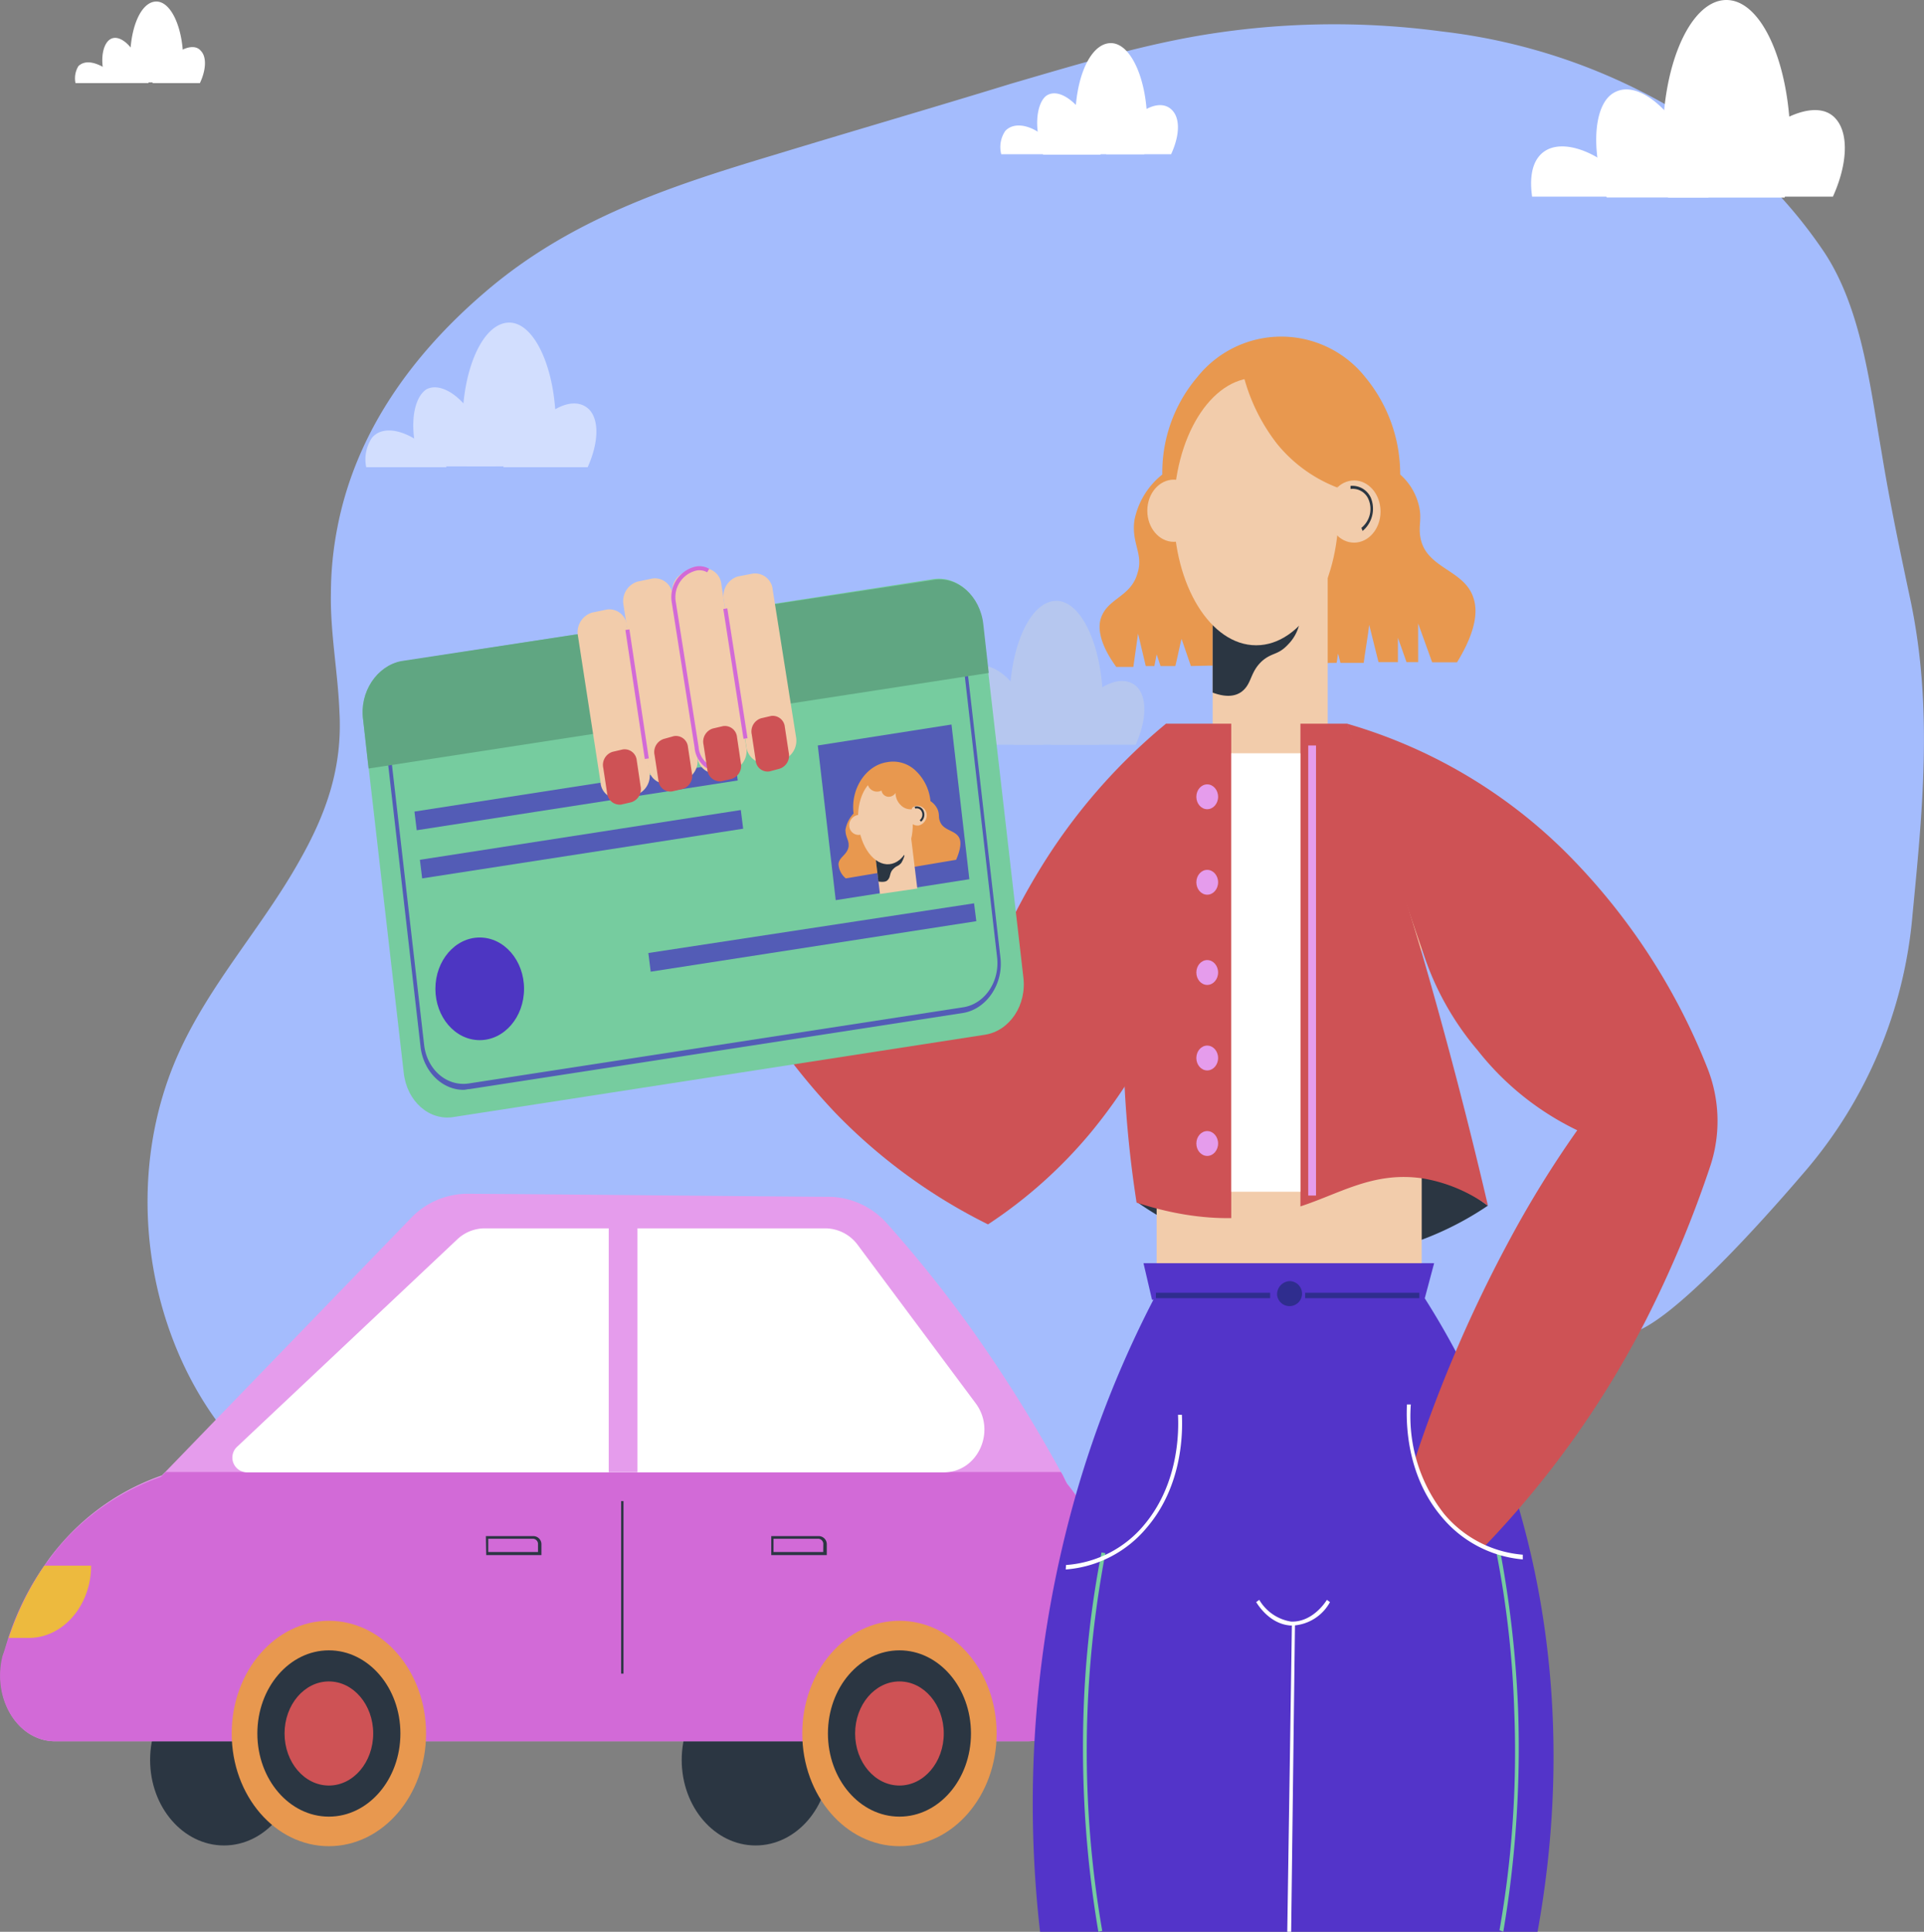 <svg xmlns="http://www.w3.org/2000/svg" viewBox="0 0 236.99 237.91"><rect x="0" y="0" width="236.99" height="237.91" fill="#808080" stroke="none"/><defs><style>.cls-1{fill:#a4bcfd;}.cls-2{opacity:0.5;}.cls-3{fill:#c7d2e1;}.cls-4{fill:#fff;}.cls-5{fill:#2b3642;}.cls-6{fill:#e59cec;}.cls-7{fill:#d26ad7;}.cls-8{fill:#e8984f;}.cls-9{fill:#ce5255;}.cls-10{fill:#edba3e;}.cls-11{fill:#5334c9;}.cls-12{fill:#76cc9f;}.cls-13{fill:#f2ccab;}.cls-14{fill:#2f2d8e;}.cls-15{fill:#535cb6;}.cls-16{fill:#60a682;}.cls-17,.cls-19{fill:none;stroke-miterlimit:10;}.cls-17{stroke:#2b3642;stroke-width:0.25px;}.cls-18{fill:#4d36c2;}.cls-19{stroke:#d26ad7;stroke-width:0.5px;}</style></defs><g id="Capa_2" data-name="Capa 2"><g id="Capa_1-2" data-name="Capa 1"><g id="OBJECTS"><path class="cls-1" d="M222.37,144.22a55.79,55.79,0,0,0,13.21-31.6c1.25-12.92,2.49-25.37-.19-38.39-1.34-6.32-2.58-12.16-3.63-18.57-1.44-8.33-2.49-17.62-7-24.51a59.15,59.15,0,0,0-17.43-17A72.73,72.73,0,0,0,177.57,3.87a99.66,99.66,0,0,0-30.16.57c-7.66,1.34-15.22,3.64-22.78,5.84-9.77,3-19.54,5.84-29.3,8.81C82.6,22.92,70.25,26.94,59.72,36c-8.62,7.38-15.9,17-18.19,29.11A42.63,42.63,0,0,0,40.76,73c-.1,4.88.86,9.76,1.05,14.65.39,6.89-1.63,12.54-4.88,18.28-4.6,8.24-11.11,15.22-15,23.94C12.52,151,21.42,178.68,41.62,187c12.16,5.08,25.85,4.79,38.58,3.35,41-4.4,85.3-7.27,122.45-26.9C209.07,159.92,221.13,145.65,222.37,144.22Z"/><g class="cls-2"><path class="cls-3" d="M124.38,86.64a27.57,27.57,0,0,0,.48,5.08h10.53a27.57,27.57,0,0,0,.48-5.08,14.15,14.15,0,0,0-.1-2.1c-.48-6-2.87-10.54-5.65-10.54s-5.07,4.22-5.64,9.87C124.48,84.73,124.38,85.68,124.38,86.64Z"/><path class="cls-3" d="M129.45,91.72h10.44c1.34-3,1.44-5.75.19-7.09-1-1-2.49-1-4.12-.09a16.31,16.31,0,0,0-6.51,7.18Z"/><path class="cls-3" d="M118.44,88.17a12.94,12.94,0,0,0,.87,3.55h9.19a13.36,13.36,0,0,0-1.06-3.16,17.78,17.78,0,0,0-3-4.69c-1.54-1.63-3.26-2.3-4.5-1.63S118.16,85.3,118.44,88.17Z"/><path class="cls-3" d="M112.6,91.72h9.87c-.1-.2-.29-.29-.39-.48a13.18,13.18,0,0,0-3.64-3.07c-2.1-1.24-4.11-1.34-5.17-.09A4.17,4.17,0,0,0,112.6,91.72Z"/></g><g class="cls-2"><path class="cls-3" d="M73.45,99.85a13.46,13.46,0,0,0,.28,2.88h5.94A13.44,13.44,0,0,0,80,99.85V98.71c-.29-3.36-1.63-5.94-3.26-5.94s-2.87,2.39-3.16,5.55A8.23,8.23,0,0,0,73.45,99.85Z"/><path class="cls-3" d="M76.32,102.73h5.84c.77-1.63.86-3.26.1-4a1.84,1.84,0,0,0-2.3-.1,6.54,6.54,0,0,0-2.49,2.2A10.26,10.26,0,0,0,76.32,102.73Z"/><path class="cls-3" d="M70.1,100.72a7.35,7.35,0,0,0,.48,2h5.17a7.92,7.92,0,0,0-.58-1.82,9.17,9.17,0,0,0-1.72-2.68c-.86-1-1.82-1.34-2.49-.87S69.91,99.09,70.1,100.72Z"/><path class="cls-3" d="M66.84,102.73h5.55c-.09-.1-.19-.2-.19-.29a7.89,7.89,0,0,0-2-1.72c-1.24-.67-2.3-.77-3-.1A2.25,2.25,0,0,0,66.84,102.73Z"/></g><g class="cls-2"><path class="cls-4" d="M57,52.37a27.37,27.37,0,0,0,.48,5.07H68a27.37,27.37,0,0,0,.48-5.07,14.22,14.22,0,0,0-.1-2.11c-.48-6-2.87-10.53-5.65-10.53s-5.07,4.21-5.64,9.86A24.92,24.92,0,0,0,57,52.37Z"/><path class="cls-4" d="M62,57.54H72.39c1.34-3,1.44-5.75.2-7.09-1-1-2.49-1-4.12-.09A14.89,14.89,0,0,0,64,54.28,11.63,11.63,0,0,0,62,57.54Z"/><path class="cls-4" d="M51,53.9a12.79,12.79,0,0,0,.87,3.54H61.1A13.67,13.67,0,0,0,60,54.28a18.11,18.11,0,0,0-3-4.69c-1.54-1.63-3.26-2.3-4.5-1.63C51.24,48.83,50.66,51.12,51,53.9Z"/><path class="cls-4" d="M45.11,57.54H55c-.1-.19-.29-.29-.38-.48A13.27,13.27,0,0,0,51,54c-2.11-1.25-4.12-1.34-5.17-.1A4.77,4.77,0,0,0,45.11,57.54Z"/></g><path class="cls-4" d="M16,7.28a13.37,13.37,0,0,0,.28,2.87h5.94a13.34,13.34,0,0,0,.29-2.87V6.13C22.23,2.78,20.89.19,19.26.19S16.39,2.58,16.1,5.74A8.85,8.85,0,0,0,16,7.28Z"/><path class="cls-4" d="M18.78,10.24h5.84c.77-1.62.86-3.25.1-4-.48-.57-1.34-.57-2.3-.09a6.61,6.61,0,0,0-2.49,2.2A7.77,7.77,0,0,0,18.78,10.24Z"/><path class="cls-4" d="M12.65,8.23a8.16,8.16,0,0,0,.48,2H18.3a7.67,7.67,0,0,0-.57-1.82A9.3,9.3,0,0,0,16,5.74c-.87-1-1.82-1.34-2.49-.86S12.46,6.61,12.65,8.23Z"/><path class="cls-4" d="M9.3,10.24h5.56c-.1-.09-.2-.19-.2-.28a8.15,8.15,0,0,0-2-1.73c-1.24-.67-2.29-.76-3-.09A2.88,2.88,0,0,0,9.3,10.24Z"/><ellipse class="cls-5" cx="27.59" cy="216.75" rx="9.1" ry="10.53"/><ellipse class="cls-5" cx="27.59" cy="216.75" rx="5.27" ry="6.13"/><ellipse class="cls-5" cx="93.07" cy="216.75" rx="9.1" ry="10.53"/><ellipse class="cls-5" cx="93.07" cy="216.75" rx="5.27" ry="6.13"/><path class="cls-6" d="M6.81,214.45H126.49c3.54,0,6.7-2.3,8.23-6a27.78,27.78,0,0,0,1.34-4,24.36,24.36,0,0,0,.67-8.9l-.29-2a24,24,0,0,0-5-10.82c-.28-.48-.47-1-.76-1.44a177.72,177.72,0,0,0-10.82-17.33,154.42,154.42,0,0,0-10.63-13.31,9.76,9.76,0,0,0-6.79-3.25c-15-.1-30-.29-45-.38a9.67,9.67,0,0,0-6.7,2.87L20.5,181.14l-.57.57A29,29,0,0,0,7.2,190.52a24.31,24.31,0,0,0-1.53,2,33.6,33.6,0,0,0-4.5,8.9c-.29.86-.48,1.63-.77,2.39C-1,209.28,2.22,214.45,6.81,214.45Z"/><path class="cls-7" d="M6.81,214.45H126.49c3.54,0,6.7-2.3,8.23-6a27.78,27.78,0,0,0,1.34-4,24.36,24.36,0,0,0,.67-8.9l-.29-2a24,24,0,0,0-5-10.82c-.28-.48-.47-1-.76-1.44H20.41l-.58.58a29,29,0,0,0-12.73,8.8c-.57.67-1,1.34-1.53,2a34,34,0,0,0-4.5,8.91c-.29.86-.48,1.62-.77,2.39C-1,209.28,2.22,214.45,6.81,214.45Z"/><ellipse class="cls-8" cx="110.79" cy="213.49" rx="11.97" ry="13.88"/><ellipse class="cls-5" cx="110.79" cy="213.49" rx="8.81" ry="10.24"/><ellipse class="cls-9" cx="110.79" cy="213.49" rx="5.46" ry="6.41"/><ellipse class="cls-8" cx="40.51" cy="213.49" rx="11.97" ry="13.88"/><ellipse class="cls-5" cx="40.51" cy="213.49" rx="8.81" ry="10.24"/><ellipse class="cls-9" cx="40.51" cy="213.49" rx="5.46" ry="6.41"/><path class="cls-4" d="M30.37,181.33h85.87c4.21,0,6.51-5.08,3.93-8.52l-14.55-19.53a5,5,0,0,0-3.93-2h-42a4.93,4.93,0,0,0-3.35,1.34L29.12,178.26A1.82,1.82,0,0,0,30.37,181.33Z"/><rect class="cls-6" x="74.98" y="149.73" width="3.54" height="31.59"/><rect class="cls-5" x="76.51" y="184.87" width="0.29" height="21.25"/><path class="cls-10" d="M130.89,204.5h9v-8.91h-1.53a7.48,7.48,0,0,0-7.47,7.47v1.44Z"/><path class="cls-10" d="M1.07,201.72H3.56c4.21,0,7.66-4,7.66-8.9H5.47A35,35,0,0,0,1.07,201.72Z"/><path class="cls-5" d="M59.85,189.18h5.84a1,1,0,0,1,1,1v1.34h-6.8Zm6.42,1a.64.64,0,0,0-.58-.67H60.14v1.63h6.13Z"/><path class="cls-5" d="M95,189.18h5.84a1,1,0,0,1,1,1v1.34H95Zm6.41,1a.64.64,0,0,0-.57-.67H95.28v1.63h6.12Z"/><path class="cls-4" d="M204.8,17.33a32,32,0,0,0,.67,7h14.36a39.68,39.68,0,0,0,.67-7,27.43,27.43,0,0,0-.1-2.87C219.73,6.32,216.57,0,212.65,0c-3.73,0-6.89,5.74-7.66,13.5C204.89,14.74,204.8,16,204.8,17.33Z"/><path class="cls-4" d="M211.6,24.22h14.17c1.81-4,2-7.85.28-9.67-1.24-1.34-3.35-1.24-5.65-.19a18.23,18.23,0,0,0-6.12,5.36A44.25,44.25,0,0,0,211.6,24.22Z"/><path class="cls-4" d="M196.76,19.43a25,25,0,0,0,1.15,4.89h12.54A19.16,19.16,0,0,0,209,20a22.5,22.5,0,0,0-4-6.42c-2.11-2.2-4.4-3.15-6.13-2.2C197,12.35,196.28,15.61,196.76,19.43Z"/><path class="cls-4" d="M188.72,24.22h13.4c-.19-.19-.38-.48-.58-.67a19.4,19.4,0,0,0-4.88-4.21c-2.87-1.63-5.65-1.82-7.08-.1C188.62,20.39,188.43,22.21,188.72,24.22Z"/><path class="cls-4" d="M132.42,15A17,17,0,0,0,132.8,19h8.14a17,17,0,0,0,.39-3.93,9,9,0,0,0-.1-1.63c-.38-4.59-2.2-8.13-4.4-8.13s-3.93,3.25-4.31,7.65A14.22,14.22,0,0,0,132.42,15Z"/><path class="cls-4" d="M136.25,19h8c1.06-2.3,1.15-4.41.1-5.46-.77-.77-1.92-.77-3.16-.1a10.19,10.19,0,0,0-3.45,3.07A9.4,9.4,0,0,0,136.25,19Z"/><path class="cls-4" d="M127.83,16.28a10.13,10.13,0,0,0,.67,2.77h7.08c-.19-.76-.48-1.63-.76-2.49a12.26,12.26,0,0,0-2.3-3.64c-1.25-1.24-2.49-1.72-3.45-1.24S127.54,14.07,127.83,16.28Z"/><path class="cls-4" d="M123.33,19h7.56c-.1-.1-.19-.29-.29-.39a10.62,10.62,0,0,0-2.77-2.39c-1.63-1-3.16-1-4-.1A3.52,3.52,0,0,0,123.33,19Z"/><path class="cls-5" d="M183.26,148.49c-3.07-2.3-11.87-8.23-23.94-7.56A37,37,0,0,0,140,148a39.28,39.28,0,0,0,17.81,6.89A38.37,38.37,0,0,0,183.26,148.49Z"/><path class="cls-11" d="M128.11,237.91h61.28c1.81-10,4.3-30.26-2.59-53.14a97.88,97.88,0,0,0-11.68-25.46H142.47a130.81,130.81,0,0,0-9.95,24.79A138.83,138.83,0,0,0,128.11,237.91Z"/><path class="cls-12" d="M185.17,237.91A135.76,135.76,0,0,0,187,210.72a134.92,134.92,0,0,0-2.2-19.63l-.48.1a121.15,121.15,0,0,1,2.2,19.53,126.73,126.73,0,0,1-1.82,27Z"/><path class="cls-12" d="M135.29,237.91l.48-.1a130,130,0,0,1,.39-46.53l-.48-.09a122.25,122.25,0,0,0-2.21,19.62A136.05,136.05,0,0,0,135.29,237.91Z"/><rect class="cls-13" x="142.47" y="94.3" width="32.65" height="65.01"/><polygon class="cls-4" points="159.04 237.91 159.51 200 159.13 200 158.56 237.91 159.04 237.91"/><path class="cls-4" d="M159.32,200.19a5.55,5.55,0,0,0,4.5-2.88l-.38-.28s-1.63,2.77-4.4,2.68a5.56,5.56,0,0,1-3.93-2.68l-.38.28c.19.29,1.63,2.69,4.21,2.88Z"/><path class="cls-9" d="M165.93,89.13a63.06,63.06,0,0,1,26.9,15.8,78.14,78.14,0,0,1,17.52,26.71,17.68,17.68,0,0,1,.38,11.77,139.37,139.37,0,0,1-7.94,19.06,117.74,117.74,0,0,1-20,28.05,15.17,15.17,0,0,1-5.27-4.31,18.46,18.46,0,0,1-3.16-6.7,168.17,168.17,0,0,1,11.68-27,129.72,129.72,0,0,1,8.24-13.31A34.79,34.79,0,0,1,182,129.34a35.34,35.34,0,0,1-6.7-12C172.06,108,169,98.51,165.93,89.13Z"/><path class="cls-9" d="M143.62,89.13a71.65,71.65,0,0,0-15.7,18.19,79.7,79.7,0,0,0-7.56,16.37,84.76,84.76,0,0,0-9.86-11.39A71.37,71.37,0,0,0,89,97.94c-1.53,2.58-3.07,5.07-4.6,7.66A81.19,81.19,0,0,0,102.84,137a68.43,68.43,0,0,0,18.86,13.79,57.65,57.65,0,0,0,12.73-11.4,65.8,65.8,0,0,0,9.19-14.84Z"/><path class="cls-8" d="M137.5,82.14h2.1c.19-1.34.38-2.68.58-4.11l.95,4h1.06l.28-1.44.48,1.44h1.82c.29-1.15.48-2.21.77-3.35l1.15,3.35c3.63-.1,7.27-.1,10.91-.19.19-1.44.38-2.78.67-4.22l1,4.12c1.82,0,3.64-.1,5.36-.1.1-.38.1-.76.19-1.14l.29,1.14h2.87c.19-1.53.48-3.06.67-4.69l1.15,4.6h2.39v-3l1.06,3h1.43V76.78l1.73,4.79h3.06c2.58-4.21,2.49-6.61,2-8-1.15-3.45-5.84-3.55-6.51-7.38-.29-1.53.29-2.39-.29-4.3a7.38,7.38,0,0,0-2.2-3.45,18.76,18.76,0,0,0-4.31-12,13.22,13.22,0,0,0-20.68,0,18.13,18.13,0,0,0-4.31,12,9.53,9.53,0,0,0-3.44,5.65c-.39,2.87,1.15,4.12.38,6.51-.86,3.06-3.92,3.06-4.59,5.84C135.29,77.55,135.49,79.37,137.5,82.14Z"/><rect class="cls-13" x="149.37" y="70.56" width="14.17" height="19.43"/><path class="cls-5" d="M149.37,70.56V85.3c1.82.67,2.87.38,3.54-.09,1.34-1,1-2.4,2.58-3.83,1.25-1.06,1.92-.67,3.16-2a5.27,5.27,0,0,0,1.34-2.3V70.56Z"/><ellipse class="cls-13" cx="154.73" cy="63" rx="10.15" ry="16.47"/><ellipse class="cls-13" cx="166.79" cy="63" rx="3.26" ry="3.83"/><path class="cls-5" d="M167.84,65.39a3.56,3.56,0,0,0,1-4.12,2.5,2.5,0,0,0-2.49-1.43v.38a2.11,2.11,0,0,1,2.2,1.24,3,3,0,0,1-.86,3.55Z"/><ellipse class="cls-13" cx="144.58" cy="62.9" rx="3.26" ry="3.83"/><path class="cls-8" d="M152.81,44.61a10.68,10.68,0,0,1,11.11,6.13,13.73,13.73,0,0,1,.77,9.29,17.79,17.79,0,0,1-7.38-5.36A23.09,23.09,0,0,1,152.81,44.61Z"/><path class="cls-9" d="M140,148.11c8.81,2.87,15.23,2,19.54.67,5.36-1.63,9.47-4.6,15.79-3.64a19.16,19.16,0,0,1,7.95,3.35c-2.3-9.86-5-20.3-8.14-31.12-3-10.05-6-19.43-9.19-28.24H143.62A136.09,136.09,0,0,0,138.55,119,139.37,139.37,0,0,0,140,148.11Z"/><rect class="cls-13" x="151.66" y="88.56" width="8.52" height="64.72"/><rect class="cls-4" x="151.66" y="92.77" width="8.52" height="54"/><ellipse class="cls-6" cx="148.7" cy="98.13" rx="1.34" ry="1.53"/><ellipse class="cls-6" cx="148.7" cy="108.66" rx="1.34" ry="1.53"/><ellipse class="cls-6" cx="148.7" cy="119.77" rx="1.34" ry="1.53"/><ellipse class="cls-6" cx="148.7" cy="130.3" rx="1.34" ry="1.53"/><ellipse class="cls-6" cx="148.7" cy="140.83" rx="1.34" ry="1.53"/><path class="cls-4" d="M187.57,192.05v-.58a14.1,14.1,0,0,1-9.67-5,19.41,19.41,0,0,1-4.12-13.5h-.48c-.09,1.91-.19,8.61,4.31,13.88A14.59,14.59,0,0,0,187.57,192.05Z"/><path class="cls-4" d="M131.27,193.29a14.38,14.38,0,0,0,10-5.17c4.5-5.26,4.4-12,4.31-13.88h-.48c.09,1.82.19,8.33-4.12,13.5a13.74,13.74,0,0,1-9.67,5Z"/><rect class="cls-6" x="161.14" y="91.81" width="0.96" height="55.43"/><path class="cls-11" d="M175.5,159.88c.39-1.43.77-2.87,1.15-4.31h-35.8l1.05,4.5C153.2,160,164.4,160,175.5,159.88Z"/><path class="cls-14" d="M157.31,159.5a1.54,1.54,0,1,0,1.54-1.72A1.62,1.62,0,0,0,157.31,159.5Z"/><rect class="cls-14" x="160.76" y="159.21" width="14.07" height="0.67"/><rect class="cls-14" x="142.38" y="159.21" width="14.07" height="0.67"/><path class="cls-12" d="M44.73,88.65l5,43.47c.39,3.54,3.16,5.93,6.13,5.45l65.49-10.14c3-.48,5.17-3.64,4.69-7.18l-5-43.47c-.38-3.45-3.16-5.93-6.13-5.46L49.42,81.47C46.45,82,44.25,85.21,44.73,88.65Z"/><path class="cls-15" d="M51.81,129,47.31,89.8a6.74,6.74,0,0,1,1-4.5A5.26,5.26,0,0,1,51.91,83l60.89-9.38c2.87-.48,5.55,1.82,5.93,5.17l4.5,39.16c.38,3.25-1.72,6.32-4.59,6.8l-60.8,9.38c-.28,0-.48.09-.76.09C54.49,134.22,52.19,132,51.81,129ZM112.89,74.1,52,83.48a5.13,5.13,0,0,0-3.25,2.11,5.87,5.87,0,0,0-1,4l4.5,39.16c.38,3,2.78,5.07,5.46,4.69l60.89-9.38c2.68-.39,4.59-3.16,4.21-6.23l-4.5-39.15a5.07,5.07,0,0,0-4.79-4.79A1,1,0,0,1,112.89,74.1Z"/><path class="cls-16" d="M44.73,88.65l.67,6,76.39-11.77-.67-6c-.38-3.45-3.15-5.94-6.12-5.46l-65.58,10C46.45,82,44.25,85.21,44.73,88.65Z"/><polygon class="cls-15" points="102.94 110.86 119.4 108.28 117.2 89.23 100.73 91.81 102.94 110.86"/><path class="cls-8" d="M104.18,108.18l13.59-2.29c.67-1.54.58-2.3.39-2.69-.48-1-2-.86-2.4-2.1-.19-.48,0-.77-.28-1.44a2.47,2.47,0,0,0-.87-1,5.91,5.91,0,0,0-1.81-3.73,4,4,0,0,0-3.55-1.06h0c-2.58.39-4.5,3.26-4.11,6.32a3.87,3.87,0,0,0-1,2c0,1,.48,1.25.38,2.11-.19,1-1.15,1.24-1.24,2.1A2.47,2.47,0,0,0,104.18,108.18Z"/><polygon class="cls-13" points="112.99 109.43 108.39 110.1 107.63 103.78 112.22 103.11 112.99 109.43"/><path class="cls-5" d="M107.63,103.78c.19,1.63.38,3.16.57,4.79.67.09,1,0,1.15-.2.38-.38.19-.86.67-1.34s.57-.28,1-.76a3.77,3.77,0,0,0,.38-.86c-.1-.67-.19-1.44-.29-2.11C109.92,103.4,108.77,103.59,107.63,103.78Z"/><ellipse class="cls-13" cx="109.06" cy="101.1" rx="3.35" ry="5.36" transform="translate(-8.57 10.11) rotate(-5.11)"/><path class="cls-13" d="M114.14,100.24a1.3,1.3,0,0,1-1,1.43,1.15,1.15,0,0,1-1.25-1,1.31,1.31,0,0,1,1-1.44A1.17,1.17,0,0,1,114.14,100.24Z"/><path class="cls-17" d="M112.7,99.47a.77.77,0,0,1,.86.29,1,1,0,0,1-.19,1.34"/><path class="cls-13" d="M106.86,101.39a1.28,1.28,0,0,1-1,1.43,1.15,1.15,0,0,1-1.24-1,1.3,1.3,0,0,1,1-1.44A1.17,1.17,0,0,1,106.86,101.39Z"/><path class="cls-8" d="M106.86,95.74a1.61,1.61,0,0,0,.19,1.24,1.19,1.19,0,0,0,1.53.38.91.91,0,0,0,.86.77,1,1,0,0,0,.87-.48,2.07,2.07,0,0,0,.67,1.53,1.64,1.64,0,0,0,1.34.48,5.1,5.1,0,0,0-1.15-3.83A3.32,3.32,0,0,0,106.86,95.74Z"/><polygon class="cls-15" points="51.33 102.25 90.87 96.12 90.58 93.82 51.05 99.95 51.33 102.25"/><polygon class="cls-15" points="52 108.18 91.54 102.06 91.25 99.76 51.72 105.89 52 108.18"/><polygon class="cls-15" points="80.15 119.67 120.26 113.45 119.98 111.25 79.86 117.37 80.15 119.67"/><ellipse class="cls-18" cx="59.09" cy="121.78" rx="5.46" ry="6.32"/><path class="cls-13" d="M94.51,94l1.82-.38a2.52,2.52,0,0,0,1.72-2.87l-2.87-18.1a2.18,2.18,0,0,0-2.49-2L90.87,71a2.52,2.52,0,0,0-1.72,2.87l2.77,18A2.33,2.33,0,0,0,94.51,94Z"/><path class="cls-13" d="M76.42,98.32l1.81-.38A2.53,2.53,0,0,0,80,95.07l-2.78-18a2.17,2.17,0,0,0-2.49-2l-1.82.38a2.52,2.52,0,0,0-1.72,2.87l2.78,18A2.11,2.11,0,0,0,76.42,98.32Z"/><path class="cls-13" d="M88.38,95.26l1.82-.38A2.52,2.52,0,0,0,91.92,92L88.86,72a2.18,2.18,0,0,0-2.49-2l-1.82.39a2.52,2.52,0,0,0-1.72,2.87l3.06,20A2.29,2.29,0,0,0,88.38,95.26Z"/><path class="cls-13" d="M82.35,96.5l1.82-.38a2.52,2.52,0,0,0,1.72-2.87l-3.06-20a2.17,2.17,0,0,0-2.49-2l-1.82.38a2.52,2.52,0,0,0-1.72,2.87l3.06,20A2.17,2.17,0,0,0,82.35,96.5Z"/><path class="cls-19" d="M87.23,70.27a2.14,2.14,0,0,0-1.72-.19h0A3.62,3.62,0,0,0,83,74.2L85.8,92a3.12,3.12,0,0,0,3.54,2.88"/><line class="cls-19" x1="77.28" y1="77.55" x2="79.67" y2="93.44"/><line class="cls-19" x1="89.34" y1="74.96" x2="91.83" y2="90.95"/><path class="cls-9" d="M94.8,95,96,94.68a1.69,1.69,0,0,0,1.15-2l-.48-3.16A1.5,1.5,0,0,0,95,88.17l-1.25.29a1.7,1.7,0,0,0-1.15,2l.48,3.16A1.47,1.47,0,0,0,94.8,95Z"/><path class="cls-9" d="M88.86,96.22l1.25-.29a1.69,1.69,0,0,0,1.14-2l-.47-3.16a1.5,1.5,0,0,0-1.73-1.34l-1.24.29a1.69,1.69,0,0,0-1.15,2l.48,3.16A1.56,1.56,0,0,0,88.86,96.22Z"/><path class="cls-9" d="M82.83,97.46l1.24-.29a1.69,1.69,0,0,0,1.15-2L84.74,92A1.49,1.49,0,0,0,83,90.66L81.78,91a1.69,1.69,0,0,0-1.15,2l.48,3.16A1.46,1.46,0,0,0,82.83,97.46Z"/><path class="cls-9" d="M76.51,99.09l1.25-.29a1.69,1.69,0,0,0,1.14-2l-.47-3.16a1.5,1.5,0,0,0-1.73-1.34l-1.24.29a1.69,1.69,0,0,0-1.15,2l.48,3.16A1.56,1.56,0,0,0,76.51,99.09Z"/></g></g></g></svg>